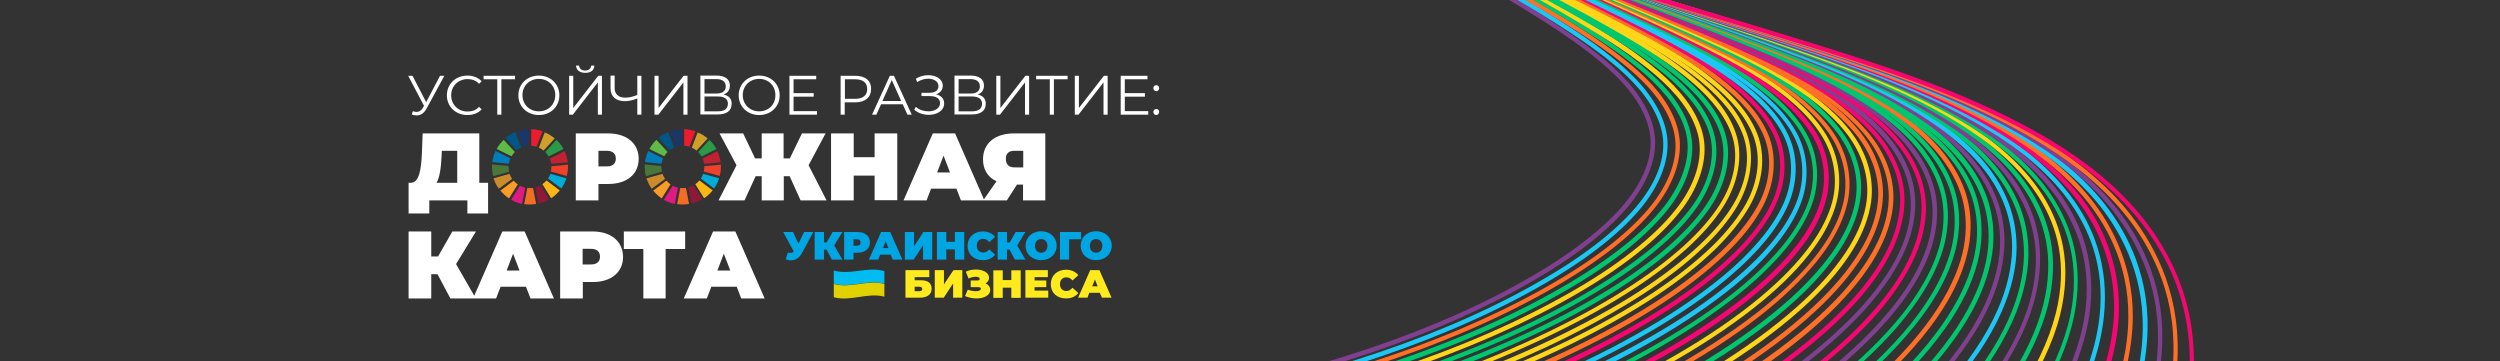 <?xml version="1.0" encoding="utf-8"?>
<!-- Generator: Adobe Illustrator 20.1.0, SVG Export Plug-In . SVG Version: 6.00 Build 0)  -->
<svg version="1.1" id="Layer_1" xmlns="http://www.w3.org/2000/svg" xmlns:xlink="http://www.w3.org/1999/xlink" x="0px" y="0px"
	 viewBox="0 0 1280 185" style="enable-background:new 0 0 1280 185;" xml:space="preserve">
<rect x="0" y="0" width="1280" height="185" fill="#333333" stroke="none"/>
<style type="text/css">
	.st0{clip-path:url(#SVGID_2_);}
	.st1{fill:#FFFFFF;}
	.st2{fill:#5FBA46;}
	.st3{fill:#D19E2A;}
	.st4{fill:#C22033;}
	.st5{fill:#2C9947;}
	.st6{fill:#48773C;}
	.st7{fill:#FCB614;}
	.st8{fill:#EE402A;}
	.st9{fill:#F89C25;}
	.st10{fill:#007DBA;}
	.st11{fill:#8E1837;}
	.st12{fill:#00ACD7;}
	.st13{fill:#F26E24;}
	.st14{fill:#EA1C2D;}
	.st15{fill:#DF1A82;}
	.st16{fill:#1B3668;}
	.st17{fill:#CC8B2A;}
	.st18{fill:#005589;}
	.st19{fill:#00A6E4;}
	.st20{fill:#FFEA1D;}
	.st21{fill:#00BCF1;}
	.st22{fill:#E2D100;}
	.st23{fill:#80408F;}
	.st24{fill:#1CC7F5;}
	.st25{fill:#FF7026;}
	.st26{fill:#00C76E;}
	.st27{fill:#FFD617;}
	.st28{fill:#F70570;}
</style>
<g>
	<defs>
		<rect id="SVGID_1_" width="1280" height="185"/>
	</defs>
	<clipPath id="SVGID_2_">
		<use xlink:href="#SVGID_1_"  style="overflow:visible;"/>
	</clipPath>
	<g class="st0">
		<path class="st1" d="M519.4,77.2h4.5v8.5h-4.5c-2.9,0-4.4-1.5-4.4-4.4C515,78.6,516.5,77.2,519.4,77.2 M519.2,68.3
			c-9.8,0-15.9,5.1-15.9,13.3c0,5.2,2.5,9.2,6.9,11.2l-6.8,9.8h12.1l5.2-8.1h3.1v8.1h11.4V68.3H519.2z M479.8,88.3l3.3-8.6l3.3,8.6
			H479.8z M492,102.6h12l-15-34.3h-11.4l-15,34.3h11.8l2.3-6h13L492,102.6z M447.8,68.3v12.2h-10.7V68.3h-11.6v34.3h11.6V89.9h10.7
			v12.6h11.6V68.3H447.8z M409.9,102.6h13.3l-9.2-18l8.7-16.3h-12.1l-6.2,12.8h-3.2V68.3H390v12.8h-3.4l-6.1-12.8h-12.1l8.7,16.3
			l-9.2,18h13.3l5.7-12.4h3.1v12.4h11.3V90.2h3L409.9,102.6z M310.6,85.2h-4.2v-8h4.2c3.2,0,4.7,1.5,4.7,4S313.8,85.2,310.6,85.2
			 M311.3,68.3h-16.5v34.3h11.6v-8.4h5c9.6,0,15.6-5,15.6-12.9S320.9,68.3,311.3,68.3 M226.1,79.7l0.1-2.5h7.9v16.4h-10.6
			C225.2,90.7,225.8,85.8,226.1,79.7 M245.4,93.6V68.3h-29L216,78.7c-0.4,8.7-1.5,14.9-5.8,14.9h-1v15.7h10.6v-6.7h19.5v6.7h10.6
			V93.6H245.4z"/>
		<path class="st1" d="M592,58.9c0.8,0,1.5-0.7,1.5-1.6c0-0.9-0.7-1.5-1.5-1.5c-0.8,0-1.5,0.7-1.5,1.5
			C590.5,58.2,591.2,58.9,592,58.9 M592,46.7c0.8,0,1.5-0.7,1.5-1.6c0-0.9-0.7-1.5-1.5-1.5c-0.8,0-1.5,0.7-1.5,1.5
			C590.5,46,591.2,46.7,592,46.7 M575.9,56.9v-7.4h10.3v-1.8h-10.3v-7.1h11.6v-1.8h-13.7v19.9h14.1v-1.8H575.9z M550.3,58.7h1.9
			L565,42.2v16.5h2.1V38.8h-1.9l-12.8,16.5V38.8h-2.1V58.7z M546.6,38.8h-16.1v1.8h7v18.1h2.1V40.6h7V38.8z M510.1,58.7h1.9
			l12.8-16.5v16.5h2.1V38.8h-1.9l-12.8,16.5V38.8h-2.1V58.7z M497.6,57h-6.8v-7.6h6.8c3.4,0,5.2,1.2,5.2,3.8
			C502.7,55.8,500.9,57,497.6,57 M490.8,40.5h6.1c3,0,4.8,1.3,4.8,3.7c0,2.4-1.7,3.7-4.8,3.7h-6.1V40.5z M500.6,48.4
			c2-0.7,3.2-2.3,3.2-4.6c0-3.3-2.6-5.1-6.8-5.1h-8.3v19.9h8.8c4.8,0,7.2-2,7.2-5.4C504.8,50.7,503.4,49,500.6,48.4 M479.3,48.3
			c2.1-0.7,3.4-2.3,3.4-4.4c0-3.4-3.4-5.4-7.4-5.4c-2.1,0-4.4,0.5-6.4,1.8l0.7,1.7c1.8-1.1,3.8-1.7,5.6-1.7c2.9,0,5.3,1.4,5.3,3.8
			c0,2.1-1.7,3.4-4.5,3.4h-4.2v1.7h4.3c3.3,0,5.2,1.3,5.2,3.6c0,2.7-2.8,4.2-6,4.2c-2.2,0-4.6-0.7-6.4-2.3l-0.8,1.5
			c2.1,1.8,4.8,2.6,7.4,2.6c4.2,0,7.9-2.1,7.9-5.8C483.5,50.7,481.9,48.9,479.3,48.3 M451.8,51.7l4.8-10.7l4.8,10.7H451.8z
			 M464.6,58.7h2.2l-9.1-19.9h-2.1l-9.1,19.9h2.2l2.4-5.3h11.1L464.6,58.7z M437.9,50.6h-5.3v-10h5.3c4,0,6.1,1.8,6.1,5
			C444,48.7,441.9,50.6,437.9,50.6 M437.9,38.8h-7.5v19.9h2.1v-6.3h5.4c5.1,0,8.1-2.6,8.1-6.8C446.1,41.3,443,38.8,437.9,38.8
			 M406.3,56.9v-7.4h10.3v-1.8h-10.3v-7.1h11.6v-1.8h-13.7v19.9h14.1v-1.8H406.3z M388.7,57c-4.8,0-8.4-3.5-8.4-8.3
			c0-4.8,3.6-8.3,8.4-8.3c4.8,0,8.3,3.5,8.3,8.3C397.1,53.5,393.5,57,388.7,57 M388.7,58.9c6,0,10.5-4.3,10.5-10.1
			c0-5.8-4.5-10.1-10.5-10.1c-6,0-10.5,4.3-10.5,10.1C378.2,54.6,382.7,58.9,388.7,58.9 M367.5,57h-6.8v-7.6h6.8
			c3.4,0,5.2,1.2,5.2,3.8C372.6,55.8,370.8,57,367.5,57 M360.7,40.5h6.1c3,0,4.8,1.3,4.8,3.7c0,2.4-1.7,3.7-4.8,3.7h-6.1V40.5z
			 M370.5,48.4c2-0.7,3.2-2.3,3.2-4.6c0-3.3-2.6-5.1-6.8-5.1h-8.3v19.9h8.8c4.8,0,7.2-2,7.2-5.4C374.7,50.7,373.3,49,370.5,48.4
			 M335.2,58.7h1.9l12.8-16.5v16.5h2.1V38.8H350l-12.8,16.5V38.8h-2.1V58.7z M326.3,38.8v9.8c-2.1,0.9-4.2,1.4-6.1,1.4
			c-3.5,0-5.5-1.8-5.5-4.9v-6.4h-2.1v6.6c0,4.1,2.7,6.5,7.4,6.5c1.9,0,4.1-0.5,6.3-1.4v8.3h2.1V38.8H326.3z M291.4,58.7h1.9
			l12.8-16.5v16.5h2.1V38.8h-1.9l-12.8,16.5V38.8h-2.1V58.7z M299.7,37.3c2.8,0,4.6-1.4,4.6-3.7h-1.6c-0.1,1.5-1.3,2.5-3.1,2.5
			c-1.8,0-3-0.9-3.1-2.5h-1.6C295.1,36,296.9,37.3,299.7,37.3 M275.9,57c-4.8,0-8.4-3.5-8.4-8.3c0-4.8,3.6-8.3,8.4-8.3
			c4.8,0,8.4,3.5,8.4,8.3C284.3,53.5,280.7,57,275.9,57 M275.9,58.9c6,0,10.5-4.3,10.5-10.1c0-5.8-4.5-10.1-10.5-10.1
			c-6,0-10.5,4.3-10.5,10.1C265.4,54.6,269.9,58.9,275.9,58.9 M263.7,38.8h-16.1v1.8h7v18.1h2.1V40.6h7V38.8z M239.3,58.9
			c2.9,0,5.6-1,7.3-2.9l-1.3-1.3c-1.6,1.7-3.6,2.4-5.9,2.4c-4.8,0-8.4-3.5-8.4-8.3c0-4.7,3.6-8.3,8.4-8.3c2.3,0,4.3,0.7,5.9,2.4
			l1.3-1.3c-1.8-1.9-4.4-2.9-7.3-2.9c-6,0-10.5,4.3-10.5,10.1C228.8,54.6,233.3,58.9,239.3,58.9 M225.3,38.8l-7.1,13.5l-7-13.5H209
			l8.1,15.4l-0.6,1c-0.9,1.5-2,2.1-3.2,2.1c-0.6,0-1.2-0.1-1.9-0.4l-0.6,1.7c0.8,0.3,1.7,0.5,2.5,0.5c2,0,3.8-1.1,5.1-3.5l9.1-16.8
			H225.3z"/>
		<path class="st2" d="M261.9,80c0.5-0.8,1.1-1.6,1.7-2.2l-5.7-6.2c-1.4,1.4-2.7,2.9-3.6,4.7L261.9,80z"/>
		<path class="st3" d="M275.9,75.6c0.9,0.4,1.7,0.9,2.4,1.5l5.7-6.2c-1.5-1.3-3.2-2.4-5.1-3.1L275.9,75.6z"/>
		<path class="st4" d="M289.1,77.4l-7.6,3.8c0.4,0.8,0.6,1.7,0.8,2.7l8.5-0.8C290.4,81.1,289.9,79.2,289.1,77.4"/>
		<path class="st5" d="M280.9,80.1l7.6-3.8c-0.9-1.7-2.1-3.3-3.6-4.7l-5.7,6.2C279.9,78.6,280.4,79.3,280.9,80.1"/>
		<path class="st6" d="M260.4,85.5c0-0.2,0-0.3,0-0.5l-8.5-0.8c0,0.4,0,0.8,0,1.3c0,1.6,0.2,3.2,0.6,4.7l8.2-2.3
			C260.4,87.1,260.4,86.3,260.4,85.5"/>
		<path class="st7" d="M279.8,92.4c-0.6,0.7-1.3,1.4-2.1,1.9l4.5,7.2c1.7-1.1,3.1-2.5,4.4-4L279.8,92.4z"/>
		<path class="st8" d="M282.3,85.5c0,0.8-0.1,1.6-0.3,2.3l8.2,2.3c0.4-1.5,0.6-3,0.6-4.6c0-0.4,0-0.8,0-1.2l-8.5,0.8
			C282.3,85.2,282.3,85.3,282.3,85.5"/>
		<path class="st9" d="M263,92.5l-6.8,5.1c1.3,1.5,2.8,2.9,4.4,4l4.5-7.2C264.3,93.9,263.6,93.2,263,92.5"/>
		<path class="st10" d="M260.5,83.8c0.2-0.9,0.4-1.9,0.8-2.7l-7.6-3.8c-0.8,1.8-1.4,3.7-1.7,5.7L260.5,83.8z"/>
		<path class="st11" d="M281.2,102.1l-4.5-7.2c-0.8,0.5-1.7,0.8-2.6,1l1.6,8.3C277.7,103.8,279.5,103.1,281.2,102.1"/>
		<path class="st12" d="M281.8,89c-0.3,0.9-0.7,1.7-1.2,2.4l6.8,5.1c1.1-1.6,2-3.3,2.6-5.2L281.8,89z"/>
		<path class="st13" d="M272.9,96.2c-0.5,0.1-1,0.1-1.6,0.1c-0.4,0-0.9,0-1.3-0.1l-1.6,8.3c0.9,0.1,1.9,0.2,2.9,0.2
			c1.1,0,2.1-0.1,3.2-0.3L272.9,96.2z"/>
		<path class="st14" d="M272,74.6c0.9,0.1,1.9,0.2,2.7,0.5l3.1-7.9c-1.8-0.6-3.8-1-5.8-1.1V74.6z"/>
		<path class="st15" d="M268.9,96.1c-1-0.2-1.9-0.6-2.7-1l-4.5,7.2c1.7,1,3.6,1.7,5.6,2.1L268.9,96.1z"/>
		<path class="st16" d="M268,75.1c0.9-0.3,1.8-0.4,2.8-0.5v-8.4c-2,0.1-4,0.4-5.9,1.1L268,75.1z"/>
		<path class="st17" d="M262.2,91.6c-0.5-0.8-1-1.7-1.3-2.6l-8.2,2.3c0.6,1.9,1.5,3.7,2.7,5.3L262.2,91.6z"/>
		<path class="st18" d="M264.5,76.9c0.7-0.6,1.5-1,2.4-1.4l-3.1-7.9c-1.8,0.8-3.5,1.8-5,3L264.5,76.9z"/>
		<path class="st2" d="M340.1,80c0.5-0.8,1.1-1.6,1.7-2.2l-5.7-6.2c-1.4,1.4-2.7,2.9-3.6,4.7L340.1,80z"/>
		<path class="st3" d="M354.2,75.6c0.9,0.4,1.7,0.9,2.4,1.5l5.7-6.2c-1.5-1.3-3.2-2.4-5.1-3.1L354.2,75.6z"/>
		<path class="st4" d="M367.3,77.4l-7.6,3.8c0.4,0.8,0.6,1.7,0.8,2.7l8.5-0.8C368.7,81.1,368.1,79.2,367.3,77.4"/>
		<path class="st5" d="M359.2,80.1l7.6-3.8c-0.9-1.7-2.1-3.3-3.6-4.7l-5.7,6.2C358.1,78.6,358.7,79.3,359.2,80.1"/>
		<path class="st6" d="M338.6,85.5c0-0.2,0-0.3,0-0.5l-8.5-0.8c0,0.4,0,0.8,0,1.3c0,1.6,0.2,3.2,0.6,4.7l8.2-2.3
			C338.7,87.1,338.6,86.3,338.6,85.5"/>
		<path class="st7" d="M358.1,92.4c-0.6,0.7-1.3,1.4-2.1,1.9l4.5,7.2c1.7-1.1,3.1-2.5,4.4-4L358.1,92.4z"/>
		<path class="st8" d="M360.6,85.5c0,0.8-0.1,1.6-0.3,2.3l8.2,2.3c0.4-1.5,0.6-3,0.6-4.6c0-0.4,0-0.8,0-1.2l-8.5,0.8
			C360.6,85.2,360.6,85.3,360.6,85.5"/>
		<path class="st9" d="M341.2,92.5l-6.8,5.1c1.3,1.5,2.8,2.9,4.4,4l4.5-7.2C342.6,93.9,341.9,93.2,341.2,92.5"/>
		<path class="st10" d="M338.7,83.8c0.2-0.9,0.4-1.9,0.8-2.7l-7.6-3.8c-0.8,1.8-1.4,3.7-1.7,5.7L338.7,83.8z"/>
		<path class="st11" d="M359.5,102.1l-4.5-7.2c-0.8,0.5-1.7,0.8-2.6,1l1.6,8.3C355.9,103.8,357.8,103.1,359.5,102.1"/>
		<path class="st12" d="M360,89c-0.3,0.9-0.7,1.7-1.2,2.4l6.8,5.1c1.1-1.6,2-3.3,2.6-5.2L360,89z"/>
		<path class="st13" d="M351.2,96.2c-0.5,0.1-1,0.1-1.6,0.1c-0.4,0-0.9,0-1.3-0.1l-1.6,8.3c0.9,0.1,1.9,0.2,2.9,0.2
			c1.1,0,2.1-0.1,3.2-0.3L351.2,96.2z"/>
		<path class="st14" d="M350.3,74.6c0.9,0.1,1.9,0.2,2.7,0.5l3.1-7.9c-1.8-0.6-3.8-1-5.8-1.1V74.6z"/>
		<path class="st15" d="M347.1,96.1c-1-0.2-1.9-0.6-2.7-1l-4.5,7.2c1.7,1,3.6,1.7,5.6,2.1L347.1,96.1z"/>
		<path class="st16" d="M346.3,75.1c0.9-0.3,1.8-0.4,2.8-0.5v-8.4c-2,0.1-4,0.4-5.9,1.1L346.3,75.1z"/>
		<path class="st17" d="M340.5,91.6c-0.5-0.8-1-1.7-1.3-2.6l-8.2,2.3c0.6,1.9,1.5,3.7,2.7,5.3L340.5,91.6z"/>
		<path class="st18" d="M342.8,76.9c0.7-0.6,1.5-1,2.4-1.4l-3.1-7.9c-1.8,0.8-3.5,1.8-5,3L342.8,76.9z"/>
		<path class="st1" d="M367.3,138.5l3.3-8.6l3.3,8.6H367.3z M379.5,152.8h12l-15-34.3h-11.4l-15,34.3h11.8l2.3-6h13L379.5,152.8z
			 M350.9,118.5h-31.5v9h10v25.3h11.4v-25.3h10V118.5z M302.5,135.4h-4.2v-8h4.2c3.2,0,4.7,1.5,4.7,4S305.7,135.4,302.5,135.4
			 M303.3,118.5h-16.5v34.3h11.6v-8.4h5c9.6,0,15.6-5,15.6-12.9C318.9,123.5,312.8,118.5,303.3,118.5 M259.4,138.5l3.3-8.6l3.3,8.6
			H259.4z M271.6,152.8h12l-15-34.3h-11.4l-15,34.3h11.8l2.3-6h13L271.6,152.8z M243.7,118.5h-12.1l-7.3,12.8h-3.5v-12.8h-11.6v34.3
			h11.6v-12.4h3.2l6.6,12.4h13l-10.1-17.6L243.7,118.5z"/>
		<path class="st19" d="M561.2,129.4c-1.8,0-3.2-1.3-3.2-3.5s1.4-3.5,3.2-3.5c1.8,0,3.2,1.3,3.2,3.5S562.9,129.4,561.2,129.4
			 M561.2,133.2c4.6,0,8-3.1,8-7.4s-3.4-7.4-8-7.4c-4.6,0-7.9,3.1-7.9,7.4S556.6,133.2,561.2,133.2 M553.4,118.8h-10.7v14.1h4.7
			v-10.4h6.1V118.8z M533.1,129.4c-1.8,0-3.2-1.3-3.2-3.5s1.4-3.5,3.2-3.5c1.8,0,3.2,1.3,3.2,3.5S534.8,129.4,533.1,129.4
			 M533.1,133.2c4.6,0,7.9-3.1,7.9-7.4s-3.4-7.4-7.9-7.4c-4.6,0-8,3.1-8,7.4S528.5,133.2,533.1,133.2 M525,118.8h-5l-3,5.3h-1.4
			v-5.3h-4.8v14.1h4.8v-5.1h1.3l2.7,5.1h5.4l-4.2-7.2L525,118.8z M503.2,133.2c2.8,0,4.9-1,6.3-2.8l-3-2.7c-0.8,1-1.8,1.6-3.1,1.6
			c-2,0-3.3-1.4-3.3-3.5c0-2.2,1.3-3.5,3.3-3.5c1.3,0,2.3,0.6,3.1,1.7l3-2.7c-1.4-1.8-3.6-2.8-6.3-2.8c-4.5,0-7.8,3-7.8,7.4
			S498.7,133.2,503.2,133.2 M488.9,118.8v5h-4.4v-5h-4.8v14.1h4.8v-5.2h4.4v5.2h4.8v-14.1H488.9z M463.3,132.9h4.5l4.8-7.3v7.3h4.7
			v-14.1h-4.5l-4.8,7.3v-7.3h-4.7V132.9z M452.1,127l1.4-3.5l1.4,3.5H452.1z M457.1,132.9h4.9l-6.2-14.1h-4.7l-6.2,14.1h4.8l0.9-2.5
			h5.4L457.1,132.9z M438.7,125.8H437v-3.3h1.7c1.3,0,1.9,0.6,1.9,1.6C440.7,125.1,440.1,125.8,438.7,125.8 M439,118.8h-6.8v14.1
			h4.8v-3.5h2c3.9,0,6.4-2.1,6.4-5.3S443,118.8,439,118.8 M431.3,118.8h-5l-3,5.3h-1.4v-5.3h-4.8v14.1h4.8v-5.1h1.3l2.7,5.1h5.4
			l-4.2-7.2L431.3,118.8z M411.7,118.8l-2.9,5.9l-2.8-5.9h-5l5.4,9.9c-0.4,0.5-0.9,0.8-1.6,0.8c-0.4,0-0.9-0.1-1.4-0.2l-1.1,3.4
			c0.9,0.4,1.9,0.6,2.7,0.6c2.3,0,4.3-1.3,5.7-3.9l5.7-10.6H411.7z"/>
		<path class="st20" d="M559.2,146.6l1.4-3.5l1.4,3.5H559.2z M564.2,152.4h4.9l-6.2-14.1h-4.7l-6.2,14.1h4.8l0.9-2.5h5.4
			L564.2,152.4z M545.8,152.8c2.8,0,4.9-1,6.3-2.8l-3-2.7c-0.8,1-1.8,1.7-3.1,1.7c-2,0-3.3-1.4-3.3-3.5c0-2.2,1.3-3.5,3.3-3.5
			c1.3,0,2.3,0.6,3.1,1.6l3-2.7c-1.4-1.8-3.6-2.8-6.3-2.8c-4.5,0-7.8,3-7.8,7.4S541.2,152.8,545.8,152.8 M529.7,148.9V147h6v-3.4h-6
			v-1.7h6.8v-3.6H525v14.1h11.7v-3.6H529.7z M517.8,138.4v5h-4.4v-5h-4.8v14.1h4.8v-5.2h4.4v5.2h4.8v-14.1H517.8z M504.6,145.1
			c1.1-0.6,1.8-1.6,1.8-2.9c0-2.7-3.2-4.2-6.8-4.2c-1.7,0-3.5,0.3-5.1,1.1l1.4,3.5c1.2-0.6,2.6-0.9,3.7-0.9c1.2,0,2,0.4,2,1.1
			c0,0.5-0.4,0.8-1.2,0.8H497v3.4h3.8c0.8,0,1.4,0.2,1.4,0.8c0,0.9-1.1,1.3-2.6,1.3c-1.2,0-2.7-0.3-4.1-0.8l-1.4,3.3
			c1.9,0.8,4,1.2,5.9,1.2c3.8,0,7-1.6,7-4.3C507,147,506.1,145.7,504.6,145.1 M478.7,152.4h4.5l4.8-7.3v7.3h4.7v-14.1h-4.5l-4.9,7.3
			v-7.3h-4.7V152.4z M468.3,149.1v-2.3h2.4c1,0,1.5,0.4,1.5,1.1c0,0.7-0.5,1.2-1.5,1.2H468.3z M463.7,152.4h7.4
			c3.7,0,5.9-1.7,5.9-4.6c0-2.8-1.9-4.3-5.3-4.3h-3.4v-1.6h7.5v-3.6h-12.2V152.4z"/>
		<path class="st21" d="M452.8,145.3c-8.6-2.4-17.3,2.4-25.9,0v-6.8c8.6,2.5,17.3-2.2,25.9,0.3V145.3z"/>
		<path class="st22" d="M452.8,151.9c-8.6-2.3-17.3,2.6-25.9,0.3v-6.8c8.6,2.4,17.3-2.4,25.9,0V151.9z"/>
		<path class="st23" d="M604.3,202.1l-0.1-2.3c10.7-0.5,23.3-2.3,37.5-5.2c14.6-3,30.1-7,46.1-11.9c32.7-10.2,62.5-22.5,88.6-36.8
			c24.1-13.2,42.2-26.6,53.9-39.9c10-11.4,15.3-23.6,14.8-34.3c-0.5-9.6-5.6-19.9-14.8-29.8c-8.6-9.2-20.6-18.6-39.1-30.5
			C783.2,6.4,774.2,0.8,762-6.4c-8.1-4.8-16.7-9.8-25.8-15.1l-12-7c-14.2-8.3-31.3-18.3-50.3-29.9C649.5-73.3,626-88.1,602-103.9
			l1.3-1.9c24,15.7,47.5,30.6,71.8,45.4c19,11.6,36.1,21.6,50.3,29.9l12,7c9.2,5.3,17.8,10.4,25.8,15.1c12.3,7.3,21.3,12.8,29.3,18
			c18.6,12,30.8,21.5,39.5,30.8c9.6,10.3,14.9,21.1,15.4,31.2c0.5,11.3-4.9,24-15.3,35.9c-11.9,13.5-30.2,27.1-54.5,40.4
			c-26.2,14.3-56.2,26.8-89,37c-16,5-31.6,9-46.3,12C627.8,199.8,615.1,201.5,604.3,202.1"/>
		<path class="st24" d="M605.9,205l-0.1-2.3c11.5-0.7,24.9-2.6,39.9-5.7c15.4-3.2,31.5-7.4,48.1-12.6c33.6-10.6,64.1-23.4,90.5-38.1
			c24.1-13.4,42.1-27,53.5-40.5c9.7-11.5,14.6-23.6,13.7-34.3c-0.8-9.6-6.2-19.8-15.6-29.6c-8.7-9.1-20.9-18.3-39.4-30
			C781.2,2.2,763.4-8,742.8-19.8L730-27.2c-13.9-8-30.6-17.7-49.4-29c-23.6-14.2-46.5-28.4-69.8-43.5l1.2-1.9
			c23.3,15.1,46.1,29.3,69.7,43.5c18.8,11.3,35.5,21,49.4,28.9l12.8,7.4c20.6,11.8,38.4,22,53.7,31.7c18.7,11.8,30.9,21.2,39.8,30.4
			c9.8,10.2,15.4,20.9,16.3,31c0.9,11.3-4.1,24-14.2,36c-11.6,13.7-29.8,27.5-54.1,41c-26.6,14.8-57.1,27.6-90.9,38.3
			c-16.6,5.2-32.9,9.5-48.3,12.7C631,202.4,617.5,204.3,605.9,205"/>
		<path class="st25" d="M607.7,207.9l-0.2-2.3c12.3-0.8,26.5-2.9,42.2-6.2c16.1-3.4,32.9-7.9,50.1-13.3c34.6-11,65.6-24.3,92.3-39.4
			c24.1-13.6,41.9-27.5,53-41.1c9.3-11.5,13.8-23.7,12.6-34.4c-1.1-9.5-6.8-19.7-16.5-29.4c-8.9-8.9-21.2-18.1-39.8-29.6
			C786.4,2.9,769-6.9,748.9-18.3l-13.4-7.6c-13.6-7.7-30-17.1-48.6-28c-23.1-13.6-45.3-27.3-67.9-41.8l1.2-1.9
			c22.6,14.4,44.8,28.1,67.8,41.7c18.5,10.9,34.9,20.3,48.5,28l13.4,7.6c20.1,11.4,37.5,21.2,52.7,30.6
			c18.7,11.6,31.1,20.9,40.2,29.9c10.2,10.2,16,20.6,17.1,30.7c1.3,11.3-3.4,24.1-13.1,36.1c-11.3,13.8-29.3,27.8-53.7,41.6
			c-26.8,15.2-58,28.5-92.7,39.6c-17.2,5.5-34.2,10-50.3,13.4C634.3,205,620,207.1,607.7,207.9"/>
		<path class="st26" d="M609.4,210.9l-0.2-2.3c13.1-0.9,28.1-3.2,44.6-6.8c16.8-3.6,34.4-8.4,52.1-14.1c35.5-11.5,67.1-25.2,94-40.7
			c12.3-7.1,23-14.3,32-21.5c8.4-6.8,15.3-13.5,20.4-20.1c8.8-11.4,13-23.9,11.5-34.4c-1.4-9.6-7.3-19.4-17.4-29.2
			c-9.1-8.8-21.5-17.8-40.1-29.2c-14.9-9.1-31.9-18.6-51.6-29.5c-4.5-2.5-9.2-5.1-14-7.8c-12.6-7-29.4-16.5-47.8-27.2
			C670.5-65,648.8-78.1,626.8-92l1.2-1.9c22,13.9,43.6,27,66.2,40.1c18.4,10.7,35.2,20.1,47.7,27.2c4.8,2.7,9.4,5.3,14,7.8
			c19.7,11,36.8,20.4,51.7,29.6c18.8,11.5,31.3,20.6,40.5,29.5c10.5,10.1,16.5,20.4,18,30.5c1.7,11.1-2.7,24.3-11.9,36.1
			c-5.3,6.7-12.3,13.6-20.8,20.5c-9.1,7.3-19.9,14.6-32.3,21.7c-27,15.6-58.8,29.4-94.5,40.9c-17.8,5.8-35.4,10.5-52.3,14.2
			C637.7,207.7,622.6,210,609.4,210.9"/>
		<path class="st27" d="M611.2,214.1l-0.2-2.3c13.9-1.1,29.8-3.6,47.1-7.4c17.6-3.8,35.8-8.9,54.1-14.9c36.4-11.9,68.5-26.1,95.6-42
			c12.3-7.2,23-14.6,31.8-21.9c8.3-6.8,15-13.7,19.9-20.3c8.5-11.4,12.2-23.9,10.3-34.4c-1.8-9.5-7.9-19.3-18.3-29
			c-9.3-8.7-21.8-17.6-40.5-28.8C796.3,4.2,779.7-5,760.3-15.5c-4.7-2.6-9.6-5.2-14.5-8c-12.4-6.8-28.9-16-47.1-26.4
			c-22-12.6-43.2-25.3-64.7-38.6l1.2-1.9c21.5,13.3,42.6,26,64.7,38.6c18.1,10.4,34.7,19.6,47.1,26.4c5,2.7,9.8,5.4,14.5,8
			C780.8-7,797.5,2.2,812.3,11c18.9,11.3,31.5,20.3,40.9,29.1c10.7,10.1,17.1,20.3,19,30.3c2.1,11.1-1.9,24.3-10.7,36.2
			c-5.1,6.8-11.9,13.8-20.3,20.7c-8.9,7.4-19.7,14.8-32.1,22.1c-27.2,16-59.6,30.2-96.1,42.2c-18.4,6-36.7,11.1-54.3,14.9
			C641.2,210.5,625.3,213,611.2,214.1"/>
		<path class="st26" d="M613.1,217.3l-0.2-2.3c14.8-1.3,31.4-4,49.6-8c18.3-4.1,37.2-9.4,56.1-15.7c37.2-12.4,69.9-27,97.1-43.4
			c12.2-7.4,22.8-14.9,31.6-22.3c8.1-6.9,14.6-13.8,19.4-20.5c8.1-11.4,11.4-24,9.1-34.5c-2.1-9.5-8.6-19.2-19.2-28.9
			c-9.5-8.6-22.1-17.3-41-28.4c-14.6-8.6-31-17.4-50-27.6c-4.9-2.6-9.8-5.3-15-8.1C738.4-29,722.1-37.8,704.1-48
			c-21.6-12.2-42.3-24.4-63.4-37.3l1.2-2c21,12.8,41.7,25,63.3,37.2c18,10.2,34.3,19,46.4,25.6c5.1,2.8,10.1,5.5,15,8.1
			c19,10.2,35.4,19.1,50.1,27.7c12.8,7.5,29.1,17.6,41.4,28.7c11,10,17.7,20.1,19.9,30.1c2.5,11.1-1,24.4-9.4,36.3
			c-4.9,6.9-11.5,13.9-19.8,20.9c-8.8,7.5-19.5,15.1-31.9,22.5c-27.4,16.5-60.2,31.1-97.6,43.6c-19,6.3-37.9,11.6-56.3,15.8
			C644.8,213.3,628,216,613.1,217.3"/>
		<path class="st26" d="M615,220.6l-0.2-2.3c15.6-1.4,33.2-4.4,52.1-8.7c19-4.3,38.6-9.9,58.1-16.5c19-6.5,37.3-13.7,54.4-21.5
			c16.3-7.4,31.1-15.3,44.1-23.3c12.2-7.5,22.7-15.1,31.3-22.7c7.9-7,14.3-14,18.8-20.7c7.7-11.4,10.5-24,7.8-34.5
			c-2.4-9.4-9.2-19.1-20.1-28.7c-9.8-8.6-22.2-17-41.4-28C805.5,5.4,789.4-3.1,770.8-13c-5.1-2.7-10.3-5.5-15.7-8.3
			c-12-6.4-28.1-15-45.9-24.9c-21.2-11.8-41.5-23.6-62.1-36l1.2-2c20.6,12.4,40.8,24.1,62,35.9c17.7,9.9,33.8,18.5,45.9,24.9
			c5.4,2.9,10.6,5.6,15.7,8.3c18.6,9.9,34.7,18.4,49.2,26.7C840.5,22.8,853,31.3,862.9,40c11.3,9.9,18.3,19.9,20.8,29.8
			c2.9,11.1-0.1,24.4-8.1,36.4c-4.7,6.9-11.1,14-19.2,21.2c-8.7,7.6-19.3,15.3-31.6,22.9c-13.1,8.1-28,15.9-44.4,23.4
			c-17.2,7.9-35.5,15.1-54.6,21.6c-19.6,6.6-39.2,12.2-58.3,16.6C648.4,216.2,630.8,219.1,615,220.6"/>
		<path class="st27" d="M617,224l-0.2-2.3c16.5-1.6,34.9-4.8,54.7-9.4c19.8-4.6,40-10.5,60.1-17.4c19.5-6.7,38.1-14.2,55.5-22.3
			c16.4-7.7,31.3-15.7,44.3-23.9c12.1-7.6,22.5-15.4,30.9-23c7.8-7.1,13.9-14.1,18.2-20.9c7.3-11.5,9.7-24,6.6-34.5
			c-2.8-9.4-9.9-19-21.1-28.5c-10-8.5-22.5-16.8-41.9-27.7C809.8,5.9,794-2.3,775.7-11.8c-5.2-2.7-10.6-5.5-16.2-8.5
			c-11.9-6.2-27.7-14.6-45.4-24.3c-20.8-11.4-40.8-22.8-61-34.8l1.2-2c20.2,12,40.1,23.3,60.9,34.7c17.6,9.7,33.5,18,45.3,24.2
			c5.6,2.9,11,5.7,16.2,8.5c18.3,9.5,34.1,17.8,48.4,25.9c19.5,11,32.1,19.4,42.2,27.9c11.7,10,18.8,19.6,21.8,29.6
			c3.3,11.1,0.8,24.4-6.8,36.4c-4.4,7-10.7,14.2-18.6,21.4c-8.5,7.7-19,15.6-31.3,23.3c-13.1,8.3-28.1,16.3-44.6,24
			c-17.4,8.1-36.1,15.7-55.7,22.4c-20.1,7-40.4,12.8-60.3,17.5C652.1,219.2,633.6,222.4,617,224"/>
		<path class="st27" d="M619.1,227.5l-0.2-2.3c17.4-1.8,36.7-5.2,57.4-10.1c20.6-4.9,41.4-11.1,62.1-18.3
			c19.9-7,38.9-14.8,56.5-23.2c16.5-7.9,31.5-16.1,44.5-24.5c12-7.8,22.3-15.7,30.5-23.4c7.6-7.1,13.5-14.2,17.6-21.1
			c6.8-11.5,8.8-24.1,5.2-34.6c-3.2-9.5-10.4-18.8-22-28.4c-10.2-8.4-22.8-16.5-42.3-27.3C814,6.5,798.4-1.5,780.4-10.8
			c-5.4-2.8-10.9-5.6-16.6-8.5c-11.7-6-27.4-14.2-44.9-23.6C698.3-54,678.7-65,658.9-76.6l1.2-2C679.8-67,699.4-56,719.9-44.9
			c17.4,9.4,33.1,17.6,44.9,23.6c5.7,2.9,11.2,5.8,16.6,8.5c18.1,9.3,33.6,17.2,47.9,25.1c19.6,10.9,32.4,19.1,42.7,27.6
			c12,9.9,19.4,19.5,22.7,29.4c3.7,11.1,1.7,24.4-5.4,36.5c-4.2,7-10.2,14.3-18,21.6c-8.3,7.9-18.7,15.8-30.9,23.7
			c-13.1,8.4-28.1,16.7-44.7,24.7c-17.6,8.4-36.7,16.2-56.7,23.3c-20.7,7.3-41.7,13.5-62.3,18.4C656,222.3,636.6,225.7,619.1,227.5"
			/>
		<path class="st27" d="M621.2,231.1l-0.3-2.3c18.4-2,38.6-5.7,60-10.9c21.3-5.2,42.8-11.7,64-19.3c20.3-7.3,39.6-15.4,57.4-24
			c16.7-8.1,31.6-16.6,44.6-25.1c11.9-7.9,22-15.9,30.1-23.8c7.3-7.2,13-14.4,16.9-21.3c6.4-11.5,7.8-24.1,3.9-34.6
			c-3.5-9.4-11.1-18.7-23-28.2c-10.3-8.3-23.2-16.3-42.8-27C818,7,802.6-0.8,784.9-9.7c-5.5-2.8-11.3-5.7-17.1-8.7
			c-11.6-5.9-27.1-13.8-44.5-23c-20.2-10.7-39.5-21.4-59-32.6l1.1-2c19.5,11.2,38.7,21.8,58.9,32.6c17.4,9.2,32.9,17.1,44.5,23
			c5.9,3,11.6,5.9,17.1,8.7c17.8,9,33.1,16.7,47.2,24.3c19.8,10.7,32.7,18.9,43.1,27.2c12.3,9.8,20,19.4,23.7,29.2
			c4.2,11.1,2.7,24.4-4.1,36.5c-4,7.1-9.8,14.4-17.3,21.8c-8.2,8-18.4,16.1-30.4,24.1c-13,8.6-28.1,17.1-44.8,25.3
			c-17.9,8.7-37.2,16.8-57.6,24.1c-21.3,7.6-42.9,14.1-64.3,19.4C659.9,225.4,639.6,229.1,621.2,231.1"/>
		<path class="st25" d="M623.3,234.9l-0.3-2.3c39.4-4.6,83.9-15.6,128.8-32c20.7-7.6,40.4-16,58.3-24.9c16.7-8.3,31.7-17,44.6-25.8
			c11.8-8.1,21.7-16.2,29.6-24.2c7.1-7.3,12.6-14.5,16.2-21.4c6-11.5,6.9-24.2,2.6-34.6c-3.9-9.4-11.7-18.6-24-28
			c-10.5-8.2-23.5-16.2-43.3-26.7c-13.9-7.4-29.7-15.2-46.4-23.5c-5.8-2.9-11.7-5.8-17.8-8.8c-17-8.5-30.6-15.4-44.1-22.5
			c-19.9-10.4-38.9-20.7-58.1-31.6l1.1-2c19.2,10.9,38.2,21.2,58.1,31.6c13.5,7.1,27.1,14,44.1,22.4c6.1,3,12,6,17.8,8.8
			c16.7,8.3,32.6,16.1,46.5,23.5c19.9,10.6,33,18.6,43.6,26.9c12.5,9.7,20.6,19.2,24.7,29c4.6,11.1,3.6,24.4-2.6,36.6
			c-3.7,7.2-9.3,14.6-16.6,22c-7.9,8.1-18,16.3-29.9,24.5c-12.9,8.8-28,17.6-44.9,25.9c-18,9-37.7,17.4-58.6,25
			C707.6,219.2,662.9,230.3,623.3,234.9"/>
		<path class="st28" d="M625.6,238.7l-0.3-2.3c41.3-5,87.5-16.8,133.5-34c21.1-7.9,41-16.6,59.2-25.8c16.8-8.6,31.8-17.4,44.6-26.4
			c11.7-8.2,21.4-16.5,29-24.5c6.9-7.3,12.1-14.6,15.4-21.6c5.5-11.6,5.9-24.2,1.2-34.7c-4.3-9.3-12.4-18.5-24.9-27.9
			c-10.7-8.1-23.8-16-43.8-26.4C825.7,8,810.1,0.4,793.6-7.7c-5.9-2.9-12-5.9-18.3-8.9c-16.8-8.3-30.3-15-43.8-21.9
			c-19.7-10.1-38.5-20.2-57.3-30.7l1.1-2c18.8,10.5,37.6,20.5,57.3,30.6c13.4,6.9,26.9,13.7,43.7,21.9c6.3,3.1,12.4,6.1,18.3,8.9
			c16.5,8.1,32.1,15.7,45.9,22.9c20.1,10.5,33.3,18.4,44.1,26.6c12.8,9.7,21.2,19.1,25.6,28.8c5,11.1,4.6,24.4-1.2,36.6
			c-3.4,7.2-8.8,14.7-15.8,22.2c-7.7,8.2-17.6,16.6-29.4,24.9c-12.9,9-27.9,18-44.8,26.6c-18.2,9.3-38.2,18-59.4,25.9
			C713.4,221.9,667.1,233.7,625.6,238.7"/>
		<path class="st24" d="M627.9,242.7l-0.3-2.3c43.2-5.5,91-18,138.2-36c21.5-8.2,41.7-17.2,60-26.7c16.8-8.8,31.8-17.9,44.4-27.1
			c11.5-8.3,21.1-16.7,28.4-24.9c6.7-7.4,11.6-14.7,14.7-21.8c5-11.6,5-24.2-0.2-34.7c-4.6-9.3-13.1-18.4-25.9-27.7
			c-10.9-8-24.2-15.8-44.3-26.1c-13.7-7-29.1-14.4-45.4-22.2c-6.1-2.9-12.3-5.9-18.8-9c-10.3-5-26.1-12.6-43.4-21.4
			c-19.5-9.8-38-19.6-56.6-29.8l1.1-2c18.6,10.2,37.1,19.9,56.5,29.8c17.3,8.8,33.1,16.4,43.4,21.4c6.4,3.1,12.7,6.1,18.8,9
			C814.9-1,830.3,6.4,844,13.4c20.2,10.3,33.6,18.2,44.6,26.3c13.1,9.6,21.8,18.9,26.6,28.6c5.5,11.1,5.6,24.4,0.3,36.6
			c-3.2,7.3-8.2,14.8-15.1,22.4c-7.5,8.3-17.2,16.8-28.8,25.2c-12.7,9.2-27.8,18.4-44.7,27.2c-18.3,9.6-38.6,18.6-60.2,26.8
			C719.3,224.7,671.3,237.2,627.9,242.7"/>
		<path class="st24" d="M630.3,246.8l-0.3-2.3c45.2-6.1,94.7-19.2,143-38.1c21.9-8.5,42.3-17.9,60.7-27.7
			c16.9-9,31.8-18.3,44.3-27.7c11.3-8.5,20.7-17,27.8-25.3c6.4-7.5,11.1-14.8,13.9-21.9c4.6-11.6,4-24.3-1.6-34.7
			c-5-9.3-13.8-18.3-26.9-27.6c-11.1-7.9-24.5-15.6-44.8-25.8c-13.6-6.8-28.7-14-44.8-21.5c-6.2-2.9-12.7-6-19.4-9.1
			c-10.2-4.9-25.9-12.3-43.1-20.9c-19.2-9.6-37.5-19-55.9-29l1.1-2c18.4,9.9,36.7,19.4,55.8,29c17.3,8.6,32.9,16.1,43.1,20.9
			c6.7,3.2,13.1,6.2,19.3,9.1c16.1,7.6,31.2,14.7,44.8,21.6c20.4,10.2,33.8,18,45.1,26c13.4,9.5,22.4,18.8,27.6,28.4
			c5.9,11.1,6.6,24.4,1.7,36.7c-2.9,7.3-7.7,14.9-14.3,22.6c-7.2,8.4-16.7,17.1-28.2,25.6c-12.6,9.4-27.6,18.8-44.6,27.9
			c-18.5,9.9-39,19.2-60.9,27.8C725.3,227.5,675.7,240.7,630.3,246.8"/>
		<path class="st26" d="M632.8,251.1l-0.3-2.3c47.2-6.6,98.4-20.6,147.9-40.3c22.2-8.9,42.8-18.5,61.3-28.7
			c16.9-9.3,31.7-18.8,44-28.4c11.1-8.6,20.2-17.3,27.1-25.7c6.1-7.5,10.5-15,13-22.1c4.1-11.6,3-24.3-3.1-34.8
			c-5.3-9.2-14.4-18.2-27.9-27.5c-11.3-7.8-24.9-15.4-45.3-25.5c-13.5-6.6-28.5-13.6-44.4-21c-6.4-3-13-6-19.8-9.2
			c-10.2-4.8-25.7-12.1-42.9-20.5c-19-9.3-37.1-18.5-55.3-28.2l1.1-2c18.2,9.7,36.3,18.9,55.2,28.2c17.1,8.4,32.6,15.7,42.8,20.5
			c6.8,3.2,13.4,6.2,19.8,9.2c15.9,7.4,30.9,14.3,44.4,21c20.5,10.1,34.2,17.8,45.6,25.7c13.9,9.6,22.9,18.5,28.5,28.2
			c6.4,11.1,7.6,24.4,3.3,36.7c-2.6,7.4-7.1,15.1-13.4,22.8c-7,8.5-16.2,17.3-27.5,26c-12.5,9.6-27.4,19.3-44.3,28.6
			c-18.6,10.2-39.3,19.9-61.6,28.8C731.5,230.4,680.2,244.4,632.8,251.1"/>
		<path class="st28" d="M635.3,255.5l-0.3-2.3c49.3-7.2,102.1-22,152.7-42.7c22.5-9.2,43.4-19.2,61.9-29.7
			c16.9-9.5,31.6-19.3,43.8-29c10.9-8.8,19.8-17.5,26.4-26c5.9-7.6,10-15.1,12.2-22.3c3.6-11.6,2-24.3-4.5-34.8
			c-5.8-9.3-14.9-18-28.8-27.3c-11.5-7.7-25.2-15.3-45.8-25.2C839.5,9.7,824.7,3,809-4.2c-6.6-3-13.4-6.1-20.4-9.3
			c-16.1-7.4-29.6-13.8-42.6-20c-18.8-9.1-36.7-18.1-54.7-27.5l1.1-2c18,9.4,35.8,18.4,54.7,27.4c13,6.3,26.5,12.6,42.6,20
			c7,3.2,13.8,6.3,20.4,9.3c15.7,7.1,30.5,13.9,43.9,20.4c20.7,10,34.5,17.6,46.1,25.4c14.2,9.5,23.5,18.4,29.5,28
			c6.8,11,8.6,24.4,4.8,36.7c-2.3,7.4-6.5,15.2-12.6,23c-6.7,8.7-15.7,17.5-26.7,26.4c-12.3,9.8-27.1,19.7-44.1,29.2
			c-18.6,10.5-39.6,20.5-62.2,29.8C737.8,233.4,684.8,248.2,635.3,255.5"/>
		<path class="st27" d="M638,260l-0.3-2.3c51.4-7.8,105.9-23.4,157.6-45.1c22.8-9.6,43.9-19.9,62.5-30.7
			c16.8-9.7,31.4-19.7,43.4-29.7c10.7-8.9,19.3-17.8,25.6-26.4c5.6-7.7,9.4-15.2,11.3-22.4c3.1-11.7,0.9-24.4-6-34.9
			c-14.3-21.6-42.9-36.4-76.1-52.1c-13.3-6.3-27.9-12.9-43.3-19.8c-6.7-3-13.7-6.2-20.9-9.4c-16-7.2-29.4-13.5-42.4-19.6
			c-18.6-8.9-36.4-17.6-54.2-26.8l1-2c17.8,9.2,35.5,17.9,54.1,26.8c13,6.2,26.4,12.4,42.4,19.6c7.2,3.3,14.2,6.4,20.9,9.4
			C829,1.5,843.6,8,856.9,14.4c33.5,15.9,62.4,30.9,77,52.9c7.3,11,9.6,24.4,6.3,36.7c-2,7.5-5.9,15.3-11.7,23.2
			c-6.4,8.8-15.1,17.8-26,26.8c-12.1,10-26.8,20.1-43.7,29.9c-18.7,10.8-39.8,21.2-62.7,30.8C744.2,236.5,689.5,252.2,638,260"/>
		<path class="st25" d="M640.7,264.8l-0.4-2.3c53.5-8.5,109.7-25,162.5-47.7c23.1-9.9,44.3-20.6,62.9-31.8
			c16.7-10,31.2-20.2,43-30.4c10.4-9,18.8-18,24.8-26.8c5.3-7.7,8.8-15.3,10.4-22.6c2.6-11.7-0.1-24.4-7.5-34.9
			c-15.1-21.5-44.1-36.1-77.6-51.7c-13.2-6.2-27.7-12.5-43-19.3c-6.9-3-14-6.2-21.4-9.5c-15.9-7.1-29.3-13.2-42.2-19.2
			c-18.5-8.6-36-17.2-53.7-26.1l1-2c17.6,8.9,35.2,17.5,53.6,26.1c12.9,6,26.3,12.1,42.2,19.2c7.3,3.3,14.5,6.4,21.3,9.5
			c15.3,6.8,29.8,13.2,43,19.3c33.8,15.8,63,30.6,78.5,52.5c7.8,11,10.6,24.4,7.8,36.7c-1.7,7.5-5.3,15.4-10.8,23.4
			c-6.1,8.9-14.6,18-25.1,27.2c-11.9,10.3-26.4,20.6-43.3,30.6c-18.7,11.2-40,21.9-63.2,31.9C750.8,239.7,694.4,256.2,640.7,264.8"
			/>
		<path class="st26" d="M643.6,269.6l-0.4-2.3c55.7-9.2,113.6-26.7,167.5-50.4c23.4-10.3,44.7-21.4,63.3-32.8
			c16.6-10.3,30.9-20.7,42.5-31.1c10.2-9.2,18.2-18.3,23.9-27.1c5-7.8,8.2-15.4,9.5-22.7c2.2-11.9-1-24.3-9-34.9
			c-16-21.3-45.3-35.9-79.1-51.4c-13.1-6-27.4-12.2-42.5-18.8c-7.1-3.1-14.4-6.2-21.9-9.5c-15.8-6.9-29.2-12.9-42-18.8
			c-18.3-8.4-35.8-16.8-53.2-25.5l1-2c17.5,8.7,34.8,17,53.2,25.5c12.8,5.9,26.2,11.9,42,18.8c7.5,3.3,14.8,6.5,21.9,9.5
			c15.1,6.6,29.4,12.8,42.5,18.8c34.1,15.6,63.7,30.3,80,52.1c8.3,11.2,11.7,24.2,9.4,36.7c-1.4,7.6-4.7,15.5-9.8,23.5
			c-5.8,9-13.9,18.3-24.3,27.6c-11.6,10.5-26,21-42.8,31.3c-18.7,11.5-40.1,22.6-63.6,33C757.6,242.9,699.5,260.4,643.6,269.6"/>
		<path class="st27" d="M646.5,274.7l-0.4-2.3c57.9-10,117.6-28.4,172.5-53.3c23.6-10.7,45-22.1,63.6-33.9
			c16.5-10.5,30.6-21.2,41.9-31.8c9.9-9.3,17.6-18.6,23-27.5c4.7-7.8,7.6-15.5,8.6-22.9c1.6-11.9-2.1-24.3-10.5-35
			c-16.8-21.2-46.4-35.6-80.6-51c-13-5.8-27.1-11.9-42-18.2c-7.3-3.1-14.8-6.3-22.5-9.7c-15.7-6.8-29-12.7-41.9-18.5
			c-18.2-8.2-35.5-16.4-52.8-24.9l1-2.1c17.3,8.5,34.6,16.6,52.7,24.9c12.9,5.8,26.1,11.7,41.8,18.5c7.7,3.3,15.2,6.6,22.5,9.7
			c14.9,6.4,29,12.4,42,18.3C900,30.5,929.9,45.1,947,66.7c8.8,11.1,12.7,24.2,11,36.7c-1.1,7.6-4,15.6-8.9,23.7
			c-5.4,9.1-13.3,18.5-23.4,28c-11.4,10.7-25.6,21.5-42.2,32c-18.7,11.9-40.2,23.3-63.9,34.1C764.5,246.2,704.6,264.7,646.5,274.7"
			/>
		<path class="st25" d="M649.6,280l-0.4-2.3c30.2-5.4,61.5-13.3,93.1-23.5c29.6-9.5,58-20.6,84.4-32.9
			c23.8-11.1,45.3-22.9,63.9-35.1c16.4-10.8,30.3-21.7,41.3-32.5c9.6-9.4,17-18.8,22-27.8c4.4-7.9,6.9-15.6,7.6-23
			c1.1-11.9-3.1-24.4-12-35c-17.6-21-47.5-35.4-82-50.6c-12.9-5.7-26.9-11.6-41.7-17.8c-7.4-3.1-15-6.3-22.9-9.7
			c-15.6-6.7-28.9-12.4-41.7-18.1c-18.1-8.1-35.2-16-52.4-24.4l1-2.1c17.2,8.3,34.3,16.3,52.4,24.3c12.8,5.7,26,11.5,41.7,18.1
			c7.9,3.4,15.5,6.6,22.9,9.7c14.8,6.2,28.8,12.1,41.7,17.8c34.8,15.4,65,29.8,82.9,51.3c9.3,11.1,13.7,24.2,12.5,36.7
			c-0.7,7.7-3.4,15.7-7.9,23.9c-5.1,9.2-12.6,18.8-22.4,28.4c-11.1,10.9-25.1,21.9-41.6,32.8c-18.6,12.2-40.2,24.1-64.2,35.2
			c-26.5,12.3-54.9,23.4-84.6,33C711.3,266.6,679.9,274.5,649.6,280"/>
		<path class="st25" d="M652.8,285.4l-0.4-2.3c31.5-5.9,63.9-14.3,96.4-25.1c30.3-10,59.3-21.6,86-34.5c24-11.5,45.6-23.7,64-36.3
			c16.2-11,29.9-22.2,40.6-33.2c9.3-9.6,16.4-19.1,21-28.2c4-7.8,6.3-15.9,6.6-23.2c0.6-12-4.2-24.4-13.5-35.1
			c-18.4-20.9-48.7-35.1-83.5-50.3c-12.8-5.6-26.6-11.3-41.3-17.4c-7.5-3.1-15.3-6.4-23.4-9.7c-15.6-6.5-28.8-12.2-41.6-17.8
			c-17.9-7.9-35-15.7-52-23.8l1-2.1c17.1,8.1,34.1,15.9,52,23.8c12.7,5.6,25.9,11.3,41.5,17.8c8.1,3.4,15.9,6.6,23.4,9.7
			c14.6,6.1,28.5,11.8,41.3,17.4C906,30.6,936.6,45,955.2,66.3C965,77.4,970,90.4,969.4,103c-0.4,7.7-2.7,15.8-6.9,24.1
			c-4.7,9.3-11.9,19-21.4,28.8c-10.8,11.1-24.5,22.4-40.9,33.5c-18.6,12.6-40.2,24.9-64.3,36.4c-26.8,12.9-55.9,24.5-86.3,34.6
			C716.9,271.1,684.3,279.5,652.8,285.4"/>
		<path class="st28" d="M656.1,291.1l-0.4-2.2c32.8-6.4,66.4-15.4,99.9-26.8c31.1-10.6,60.6-22.7,87.7-36.1
			c24.2-12,45.8-24.6,64.1-37.5c16-11.3,29.4-22.7,39.8-33.9c9-9.7,15.7-19.3,20-28.6c3.7-7.9,5.6-16,5.7-23.3
			c0.1-12-5.3-24.5-15.1-35.1c-19.1-20.8-49.8-34.9-85-49.9c-12.7-5.4-26.4-11-40.8-16.9c-7.7-3.2-15.7-6.4-24-9.8
			c-15.6-6.4-28.7-12-41.5-17.5c-17.8-7.7-34.7-15.3-51.7-23.3l1-2.1c17,8,33.9,15.6,51.6,23.3c12.7,5.5,25.8,11,41.4,17.5
			c8.3,3.4,16.3,6.7,24,9.8c14.5,5.9,28.1,11.5,40.8,16.9c35.4,15.1,66.3,29.4,85.8,50.5c10.2,11.1,15.8,24.1,15.7,36.7
			c-0.1,7.7-2.1,16.1-5.9,24.3c-4.4,9.4-11.2,19.3-20.4,29.2c-10.5,11.3-24,22.8-40.1,34.2c-18.4,13-40.1,25.6-64.4,37.6
			c-27.2,13.4-56.8,25.6-87.9,36.2C722.6,275.7,688.9,284.7,656.1,291.1"/>
		<path class="st23" d="M659.6,297.2l-0.5-2.2c34.1-6.9,68.9-16.5,103.4-28.6c31.8-11.2,61.8-23.9,89.3-37.9
			c24.3-12.4,45.9-25.4,64.1-38.7c15.8-11.6,28.9-23.2,38.9-34.6c8.6-9.9,15-19.6,18.9-28.9c3.3-8,4.9-16.1,4.6-23.5
			c-0.6-15.4-9.4-27.6-16.7-35.2c-20-20.7-51-34.7-86.5-49.6C862.5,12.6,849,7.2,834.7,1.4c-7.9-3.2-16.1-6.5-24.5-9.9
			c-15.5-6.3-28.6-11.7-41.3-17.2c-17.7-7.6-34.5-15-51.4-22.8l1-2.1c16.8,7.8,33.6,15.2,51.3,22.8c12.7,5.4,25.8,10.9,41.3,17.2
			c8.4,3.4,16.6,6.7,24.5,9.9c14.3,5.7,27.8,11.2,40.5,16.5c35.7,15,67,29.1,87.2,50.1c7.5,7.8,16.7,20.5,17.3,36.7
			c0.3,7.7-1.4,16.2-4.8,24.4c-4,9.6-10.5,19.5-19.3,29.6c-10.1,11.5-23.3,23.3-39.3,35c-18.3,13.4-40,26.5-64.4,38.9
			c-27.5,14-57.6,26.8-89.6,38C728.7,280.6,693.8,290.2,659.6,297.2"/>
		<path class="st28" d="M663.1,303.3l-0.5-2.2c35.5-7.5,71.5-17.7,107-30.6c32.5-11.8,63.1-25.1,90.8-39.7c24.4-12.9,46-26.3,64-40
			c15.6-11.8,28.4-23.7,38-35.4c8.3-10,14.3-19.9,17.7-29.3c3-8,4.2-16.2,3.6-23.6c-1.3-15.5-10.6-27.7-18.2-35.2
			c-20.7-20.5-52.1-34.4-87.9-49.2C865,12.9,851.6,7.6,837.4,2c-8-3.2-16.3-6.5-24.9-9.9c-15.4-6.2-28.5-11.5-41.2-16.9
			c-17.6-7.4-34.3-14.7-51.1-22.3l0.9-2.1c16.7,7.6,33.4,14.9,51,22.3c12.7,5.4,25.8,10.7,41.2,16.9c8.6,3.4,16.9,6.7,24.9,9.9
			c14.2,5.6,27.6,10.9,40.2,16.1c36.1,14.9,67.6,28.9,88.6,49.7c7.9,7.8,17.5,20.5,18.9,36.7c0.7,7.8-0.6,16.3-3.7,24.6
			c-3.6,9.7-9.7,19.7-18.1,30c-9.7,11.8-22.7,23.8-38.4,35.7c-18.1,13.8-39.7,27.3-64.3,40.2c-27.8,14.6-58.4,28-91.1,39.8
			C734.8,285.5,698.7,295.8,663.1,303.3"/>
		<path class="st23" d="M666.9,309.7l-0.5-2.2c36.9-8.1,74.1-19,110.6-32.6c33.2-12.4,64.3-26.4,92.2-41.6
			c24.5-13.3,46-27.2,63.8-41.3c15.3-12.1,27.8-24.3,37-36.1c7.9-10.1,13.5-20.1,16.6-29.6c2.6-8.1,3.5-16.3,2.5-23.8
			c-2-15.5-11.9-27.7-19.8-35.3c-21.5-20.4-53.2-34.2-89.3-48.9C867.5,13.2,854.3,8,840.2,2.6c-8.2-3.2-16.7-6.5-25.5-10
			c-15.4-6.1-28.4-11.3-41.1-16.6c-17.5-7.3-34.2-14.4-50.8-21.9l0.9-2.1c16.6,7.5,33.2,14.6,50.7,21.9
			c12.7,5.3,25.7,10.5,41.1,16.6c8.8,3.5,17.3,6.8,25.5,10c14,5.5,27.3,10.6,39.8,15.7c36.4,14.8,68.3,28.7,90.1,49.4
			c11.8,11.2,18.8,23.8,20.5,36.6c1,7.8,0.1,16.4-2.6,24.8c-3.2,9.8-8.9,20-17,30.3c-9.4,12-21.9,24.3-37.4,36.5
			c-17.9,14.2-39.5,28.1-64.1,41.5c-28,15.2-59.2,29.3-92.5,41.7C741.1,290.6,703.8,301.6,666.9,309.7"/>
		<path class="st26" d="M670.7,316.4l-0.5-2.2c38.3-8.7,76.7-20.4,114.2-34.9c33.9-13.1,65.4-27.7,93.6-43.5
			c24.6-13.8,45.9-28.1,63.5-42.6c15-12.4,27.1-24.8,36-36.9c7.5-10.3,12.7-20.4,15.4-30c2.3-8.1,2.8-16.4,1.5-23.9
			C992.3,90,984.9,77.8,973,67c-22.3-20.3-54.3-34-90.8-48.6c-12.4-5-25.5-10-39.4-15.3c-8.4-3.2-17-6.5-25.9-10
			c-15.3-5.9-28.3-11.1-41.1-16.3c-17.4-7.1-34-14.2-50.5-21.5l0.9-2.1c16.5,7.3,33.1,14.3,50.5,21.4c12.7,5.2,25.8,10.4,41,16.3
			c8.9,3.5,17.6,6.8,25.9,10c13.9,5.3,27,10.4,39.4,15.3c36.7,14.7,68.9,28.5,91.5,49c12.2,11.2,19.9,23.8,22.1,36.6
			c1.4,7.8,0.8,16.5-1.5,24.9c-2.8,9.9-8.1,20.2-15.8,30.7c-8.9,12.2-21.2,24.8-36.4,37.3c-17.7,14.6-39.1,29-63.8,42.9
			c-28.3,15.9-59.9,30.6-93.9,43.7C747.7,295.9,709.1,307.7,670.7,316.4"/>
		<path class="st26" d="M674.8,323.3l-0.5-2.2c39.8-9.4,79.5-21.9,118-37.2c34.6-13.8,66.5-29.1,94.9-45.6
			c24.6-14.3,45.8-29.1,63.1-44c14.7-12.7,26.4-25.3,34.8-37.6c7.1-10.4,11.9-20.6,14.2-30.4c1.9-8.2,2-16.5,0.4-24.1
			c-2.7-12.5-10.5-24.4-22.9-35.4c-23-20.2-55.4-33.8-92.2-48.3c-12.3-4.8-25.4-9.8-39.2-15c-8.5-3.2-17.3-6.5-26.3-10
			c-15.3-5.9-28.4-11-41-16.1c-17.4-7-33.8-13.9-50.3-21.1l0.9-2.1c16.5,7.2,32.9,14,50.2,21c12.6,5.1,25.6,10.2,40.9,16.1
			c9.1,3.5,17.8,6.8,26.3,10c13.8,5.2,26.8,10.2,39.2,15c37,14.6,69.6,28.3,92.9,48.7c12.9,11.3,20.8,23.6,23.7,36.6
			c1.7,7.9,1.6,16.5-0.4,25.1c-2.3,10-7.2,20.5-14.5,31.1c-8.5,12.4-20.4,25.2-35.2,38.1c-17.4,15-38.7,29.9-63.4,44.2
			c-28.5,16.6-60.5,32-95.2,45.8C754.5,301.4,714.7,313.9,674.8,323.3"/>
		<path class="st25" d="M679,330.6l-0.5-2.2c41.3-10.1,82.2-23.5,121.8-39.7c35.3-14.5,67.6-30.6,96.2-47.8
			C921,226,942,210.8,959,195.4c14.4-13,25.7-25.9,33.6-38.4c6.7-10.6,11.1-20.9,12.9-30.7c1.5-8.2,1.3-16.6-0.7-24.2
			c-3.3-12.5-11.6-24.4-24.5-35.4c-23.8-20.1-56.5-33.6-93.6-48C874.5,14,861.6,9.2,848,4.2c-8.7-3.2-17.6-6.6-26.9-10.1
			c-15.2-5.7-28.2-10.8-40.9-15.8c-17.3-6.9-33.7-13.6-50.1-20.7l0.9-2.1c16.4,7,32.8,13.8,50,20.6c12.7,5,25.7,10.1,40.9,15.8
			c9.3,3.5,18.2,6.8,26.9,10.1c13.6,5.1,26.5,9.9,38.8,14.6c37.3,14.5,70.2,28.1,94.3,48.3c13.3,11.3,21.8,23.6,25.3,36.6
			c2.1,7.9,2.3,16.6,0.7,25.2c-1.9,10.1-6.3,20.7-13.2,31.5c-8.1,12.7-19.5,25.7-34,38.9c-17.1,15.4-38.3,30.8-62.9,45.7
			c-28.7,17.3-61.1,33.4-96.5,47.9C761.5,307,720.4,320.4,679,330.6"/>
		<path class="st26" d="M683.4,338.2l-0.6-2.2c42.8-10.9,85.1-25.2,125.6-42.4c35.9-15.3,68.6-32.1,97.3-50.1
			c24.5-15.3,45.4-31.1,62-46.9c14-13.3,24.9-26.4,32.4-39.2c6.3-10.7,10.2-21.2,11.6-31.1c1.2-8.3,0.5-16.7-1.8-24.4
			c-3.9-12.6-12.7-24.5-26.1-35.4c-24.5-19.9-57.5-33.4-95-47.7c-12.2-4.6-24.9-9.3-38.4-14.3C841.6,1.4,832.4-2,823-5.5
			c-15.2-5.7-28.2-10.6-40.8-15.6c-17.2-6.7-33.5-13.4-49.9-20.3l0.9-2.1c16.3,6.9,32.6,13.5,49.8,20.3c12.6,4.9,25.6,9.9,40.8,15.6
			c9.4,3.5,18.5,6.9,27.3,10.1c13.5,5,26.3,9.7,38.5,14.3c37.7,14.4,70.9,27.9,95.6,48c13.8,11.2,22.9,23.5,26.9,36.5
			c2.4,7.9,3.1,16.7,1.9,25.4c-1.4,10.2-5.4,20.9-11.9,31.9c-7.6,12.9-18.6,26.2-32.8,39.7c-16.7,15.9-37.7,31.7-62.3,47.1
			c-28.8,18-61.6,34.9-97.6,50.2C768.8,312.9,726.4,327.2,683.4,338.2"/>
		<path class="st26" d="M688.1,346.2l-0.6-2.2c44.4-11.8,88-27.1,129.5-45.4c36.5-16.1,69.6-33.7,98.4-52.4
			c24.4-15.9,45-32.2,61.3-48.3c13.6-13.6,24.1-27,31-39.9c5.9-10.8,9.3-21.4,10.2-31.4c0.8-8.4-0.2-16.8-2.9-24.5
			c-4.5-12.6-13.8-24.5-27.7-35.5c-25.3-19.8-58.6-33.2-96.4-47.4c-12.1-4.5-24.7-9.1-38.1-14c-9-3.3-18.2-6.6-27.8-10.1
			c-15.1-5.6-28.1-10.4-40.8-15.3C767-27,750.8-33.5,734.5-40.3l0.9-2.1c16.3,6.8,32.5,13.3,49.6,19.9c12.7,4.9,25.6,9.8,40.8,15.3
			c9.6,3.5,18.8,6.9,27.8,10.1c13.4,4.9,26.1,9.5,38.2,14c38,14.3,71.5,27.7,97,47.7c14.3,11.2,23.9,23.5,28.5,36.5
			c2.8,8,3.9,16.8,3.1,25.5c-1,10.3-4.5,21.2-10.5,32.3c-7.1,13.1-17.7,26.7-31.4,40.5c-16.4,16.3-37.1,32.7-61.6,48.6
			c-28.9,18.8-62.1,36.5-98.7,52.6C776.3,319,732.6,334.3,688.1,346.2"/>
		<path class="st23" d="M692.9,354.5l-0.6-2.2c46.1-12.8,91-29.1,133.5-48.5c37.1-16.9,70.5-35.4,99.3-54.9
			c24.3-16.5,44.6-33.2,60.4-49.9c13.2-13.9,23.2-27.6,29.6-40.7c5.3-10.8,8.4-21.8,8.9-31.8c0.4-8.4-1-17-4.1-24.7
			c-5-12.6-14.9-24.6-29.3-35.5c-26-19.7-59.6-33-97.8-47.1c-12-4.4-24.6-8.9-37.9-13.7c-9.1-3.3-18.5-6.6-28.2-10.1
			c-15.1-5.5-28.1-10.3-40.7-15.1c-17.1-6.5-33.3-12.9-49.5-19.6l0.9-2.1c16.2,6.7,32.3,13.1,49.4,19.6c12.7,4.8,25.6,9.6,40.7,15.1
			c9.7,3.5,19.1,6.9,28.2,10.1c13.3,4.8,25.9,9.3,37.9,13.7c38.3,14.2,72.1,27.5,98.4,47.4c14.7,11.2,24.9,23.5,30,36.5
			c3.2,8.1,4.7,16.8,4.2,25.6c-0.5,10.4-3.6,21.4-9.1,32.7c-6.6,13.4-16.7,27.3-30,41.3c-15.9,16.8-36.4,33.6-60.8,50.2
			c-28.9,19.6-62.4,38.1-99.7,55.1C784.1,325.4,739.1,341.7,692.9,354.5"/>
		<path class="st24" d="M698,363.2l-0.6-2.2c47.8-13.8,94-31.2,137.6-51.8c19.4-9.2,38.1-19,55.4-29c16-9.3,31-18.9,44.7-28.5
			c24.1-17,44.1-34.3,59.5-51.4c12.7-14.2,22.2-28.1,28.1-41.5c4.9-11,7.4-22.1,7.5-32.1c0-8.6-1.7-17-5.2-24.8
			c-5.7-12.8-15.8-24.4-30.9-35.6c-26.7-19.6-60.7-32.8-99.1-46.8C883,15.1,870.5,10.7,857.4,6c-9.3-3.3-18.9-6.7-28.8-10.2
			c-15.1-5.4-28-10.1-40.7-14.9c-17-6.4-33.1-12.7-49.3-19.3l0.9-2.1c16.1,6.6,32.3,12.8,49.3,19.2c12.7,4.8,25.6,9.5,40.7,14.9
			c9.9,3.5,19.5,6.9,28.8,10.2c13.2,4.6,25.6,9,37.5,13.4c38.6,14.1,72.8,27.3,99.7,47.1c15.4,11.3,25.8,23.3,31.6,36.5
			c3.6,8.2,5.4,16.8,5.4,25.8c0,10.4-2.7,21.8-7.7,33.1c-6,13.6-15.6,27.8-28.5,42.1c-15.5,17.2-35.6,34.7-59.9,51.8
			c-13.7,9.7-28.8,19.4-44.9,28.6c-17.4,10.1-36.1,19.9-55.6,29.1C792.3,331.9,745.9,349.4,698,363.2"/>
		<path class="st26" d="M703.3,372.4l-0.7-2.2c49.5-14.9,97.1-33.5,141.7-55.4c19.8-9.7,38.7-20,56.1-30.5
			c16.1-9.7,31.1-19.7,44.8-29.8c23.9-17.6,43.5-35.5,58.4-53.1c12.3-14.5,21.2-28.7,26.6-42.3c4.4-11.1,6.5-22.3,6-32.5
			c-0.4-8.7-2.5-17.1-6.4-25c-6.3-12.8-16.9-24.5-32.5-35.6c-27.4-19.5-61.7-32.6-100.5-46.5c-11.9-4.3-24.2-8.6-37.2-13.1
			c-9.4-3.3-19.2-6.7-29.2-10.2c-15.1-5.3-28-10-40.7-14.7c-16.9-6.3-33-12.5-49.1-18.9l0.9-2.1c16.1,6.5,32.2,12.6,49.1,18.9
			c12.6,4.7,25.5,9.3,40.6,14.7c10,3.5,19.8,6.9,29.2,10.2c13.1,4.5,25.4,8.8,37.3,13.1c38.9,14,73.4,27.1,101,46.8
			c15.9,11.3,26.8,23.2,33.2,36.4c4,8.2,6.2,16.9,6.6,25.9c0.5,10.5-1.7,22-6.2,33.4c-5.5,13.8-14.5,28.3-26.9,43
			c-15,17.7-34.8,35.7-58.8,53.4c-13.7,10.1-28.8,20.2-44.9,29.9c-17.5,10.6-36.5,20.9-56.3,30.6
			C800.7,338.8,752.9,357.5,703.3,372.4"/>
		<path class="st23" d="M708.9,382l-0.7-2.2c51.3-16.1,100.3-36,145.8-59.3c20.1-10.3,39.2-21.1,56.8-32.1
			c16.1-10.1,31.2-20.6,44.7-31c23.6-18.3,42.9-36.7,57.2-54.7c11.7-14.8,20.1-29.3,24.9-43.1c3.9-11.2,5.5-22.6,4.5-32.9
			c-0.8-8.7-3.3-17.2-7.6-25.1c-6.9-12.9-18-24.5-34.1-35.6c-28.1-19.4-62.8-32.4-101.8-46.3c-11.8-4.2-24-8.4-36.9-12.8
			c-9.6-3.3-19.5-6.7-29.7-10.3c-15.1-5.3-28-9.9-40.6-14.5c-16.9-6.2-33-12.3-49-18.6l0.8-2.1c16,6.3,32,12.4,48.9,18.6
			c12.6,4.6,25.5,9.2,40.6,14.5c10.2,3.6,20.1,7,29.7,10.3c12.9,4.4,25.1,8.6,36.9,12.8c39.2,13.9,74,27,102.4,46.5
			c16.4,11.3,27.8,23.2,34.8,36.4c4.4,8.2,7,17,7.8,26c0.9,10.6-0.7,22.3-4.7,33.8c-4.9,14.1-13.4,28.8-25.3,43.8
			c-14.5,18.2-33.8,36.7-57.6,55.1c-13.6,10.5-28.7,21-44.9,31.2c-17.7,11.1-36.8,21.9-57,32.2C809.5,345.9,760.3,365.9,708.9,382"
			/>
		<path class="st26" d="M714.8,392.2l-0.7-2.2c27.1-8.9,54.1-19,80.1-30.1c24.2-10.3,47.8-21.6,69.9-33.4
			c20.3-10.8,39.6-22.2,57.4-33.8c16.1-10.6,31.1-21.5,44.6-32.4c23.3-18.9,42.1-37.9,55.8-56.4c11.2-15.1,19-29.9,23.2-44
			c3.4-11.4,4.4-22.9,3-33.2c-1.2-8.8-4.2-17.3-8.8-25.3c-7.5-12.9-19.1-24.6-35.7-35.6c-28.8-19.3-63.8-32.2-103.2-46
			c-11.7-4.1-23.8-8.2-36.6-12.5C854.1,4,844.1,0.6,833.7-3c-15.1-5.2-28-9.7-40.6-14.3c-16.9-6.1-32.9-12.1-48.8-18.3l0.8-2.1
			c16,6.2,31.9,12.2,48.8,18.3c12.6,4.5,25.4,9.1,40.6,14.3c10.4,3.6,20.4,7,30.1,10.3c12.8,4.3,24.9,8.5,36.7,12.5
			c39.5,13.8,74.6,26.8,103.7,46.2c16.8,11.3,28.7,23.2,36.4,36.4c4.8,8.2,7.8,17,9.1,26.1c1.5,10.7,0.4,22.5-3.1,34.2
			c-4.3,14.3-12.2,29.3-23.6,44.7c-13.9,18.7-32.8,37.8-56.2,56.8c-13.5,10.9-28.6,21.9-44.8,32.5c-17.8,11.7-37.1,23.1-57.5,33.9
			c-22.2,11.8-45.8,23.1-70.1,33.4C769,373.1,742,383.3,714.8,392.2"/>
		<path class="st27" d="M721,402.9l-0.7-2.2c28.1-9.6,56-20.5,82.8-32.5c24.9-11.1,48.9-23,71.4-35.5c20.6-11.4,40.1-23.4,57.9-35.6
			c16.1-11.1,31.1-22.4,44.4-33.8c22.9-19.5,41.2-39.1,54.4-58.2c10.6-15.4,17.8-30.5,21.4-44.8c2.9-11.5,3.4-23.1,1.5-33.6
			c-1.6-8.9-5-17.4-10-25.4c-8.1-12.9-20.3-24.6-37.3-35.7C977.3,46.5,942,33.6,902.3,20c-11.6-4-23.6-8-36.3-12.2
			c-9.9-3.3-20.1-6.7-30.7-10.3c-15-5.1-27.9-9.6-40.6-14.1c-16.8-6-32.7-11.9-48.7-18l0.8-2.1c16,6.1,31.9,12,48.7,18
			c12.7,4.5,25.5,9,40.5,14.1c10.6,3.6,20.8,7,30.7,10.3c12.7,4.2,24.7,8.3,36.3,12.2c39.9,13.7,75.3,26.6,105,46
			c17.3,11.3,29.7,23.2,38,36.4c5.2,8.3,8.6,17.1,10.3,26.2c2,10.8,1.4,22.7-1.5,34.6c-3.6,14.5-11,29.9-21.8,45.5
			c-13.3,19.2-31.7,38.9-54.8,58.6c-13.4,11.4-28.4,22.8-44.6,33.9c-17.8,12.2-37.4,24.3-58,35.7c-22.6,12.5-46.7,24.5-71.6,35.6
			C777.2,382.3,749.2,393.2,721,402.9"/>
		<path class="st26" d="M727.6,414.2l-0.8-2.2c29.2-10.4,58-22.2,85.6-35c25.5-11.8,50-24.6,72.9-37.8
			c20.8-12.1,40.5-24.7,58.3-37.5c16.1-11.6,30.9-23.4,44.1-35.2c22.5-20.2,40.3-40.4,52.8-60c10-15.8,16.6-31.1,19.6-45.6
			c2.4-11.7,2.3-23.4-0.1-34c-2-8.9-5.8-17.5-11.2-25.6c-8.7-12.9-21.4-24.6-38.9-35.7C979.6,46.5,944.1,33.7,904,20.1
			c-11.6-3.9-23.6-7.9-36.1-12c-10-3.3-20.4-6.7-31.1-10.3c-15-5-27.9-9.5-40.5-13.9c-16.8-5.9-32.7-11.7-48.6-17.8l0.8-2.1
			c15.9,6,31.7,11.8,48.5,17.8c12.6,4.4,25.5,8.9,40.5,13.9c10.7,3.6,21,7,31,10.3c12.5,4.1,24.5,8.1,36.1,12
			c40.2,13.6,75.9,26.5,106.3,45.7c17.8,11.2,30.7,23.1,39.5,36.4c5.5,8.3,9.4,17.2,11.5,26.4c2.5,10.9,2.5,22.9,0.1,34.9
			c-3,14.8-9.7,30.4-19.9,46.4c-12.6,19.7-30.5,40.1-53.2,60.4c-13.2,11.8-28.1,23.7-44.3,35.4c-17.9,12.8-37.6,25.5-58.5,37.7
			c-22.9,13.3-47.5,26.1-73.1,37.9C785.7,391.9,756.9,403.7,727.6,414.2"/>
		<path class="st23" d="M734.5,426.1l-0.8-2.1c30.3-11.3,60.1-24.1,88.5-37.8c26.1-12.7,51.1-26.2,74.3-40.3
			c21.1-12.8,40.8-26.1,58.6-39.5c16-12.1,30.7-24.5,43.7-36.7c22.1-20.9,39.2-41.7,51-61.8c9.4-16.1,15.3-31.7,17.6-46.5
			c1.8-11.8,1.2-23.7-1.7-34.3c-2.5-9-6.6-17.6-12.4-25.7c-9.3-13-22.5-24.6-40.5-35.7c-30.9-19-66.8-31.7-107.1-45.2
			c-11.5-3.8-23.4-7.7-35.8-11.8c-10.2-3.3-20.7-6.7-31.5-10.3c-15-5-27.9-9.3-40.5-13.7c-16.7-5.8-32.6-11.5-48.5-17.5l0.8-2.1
			c15.9,6,31.7,11.7,48.4,17.5C811.3-13.4,824.2-9,839.2-4c10.8,3.6,21.3,7,31.5,10.3c12.4,4,24.3,7.9,35.8,11.8
			C946.9,31.6,983,44.4,1014,63.5c18.2,11.2,31.7,23.1,41.1,36.3c5.9,8.3,10.2,17.2,12.8,26.5c3,11,3.6,23.2,1.8,35.3
			c-2.3,15-8.3,30.9-17.9,47.3c-11.9,20.3-29.2,41.2-51.4,62.3c-13,12.3-27.8,24.7-43.9,36.9c-17.9,13.5-37.7,26.8-58.8,39.7
			c-23.3,14.1-48.4,27.7-74.5,40.4C794.7,402,764.9,414.7,734.5,426.1"/>
		<path class="st24" d="M741.9,438.7l-0.8-2.1c31.4-12.3,62.1-26.1,91.4-40.9c26.7-13.6,52.2-28,75.7-43
			c21.2-13.5,41.1-27.5,58.9-41.7c15.9-12.7,30.5-25.5,43.2-38.3c21.5-21.7,38-43.1,49.1-63.7c8.8-16.4,14-32.4,15.6-47.3
			c1.3-12.1,0.2-23.8-3.3-34.7c-2.9-9-7.5-17.7-13.7-25.9c-9.9-13-23.6-24.7-42.1-35.7c-31.5-18.9-67.7-31.5-108.4-45
			c-11.4-3.8-23.2-7.6-35.5-11.5c-10.3-3.3-21-6.8-32-10.4c-15-4.9-27.9-9.2-40.5-13.6c-16.7-5.7-32.5-11.4-48.3-17.2l0.8-2.1
			c15.8,5.9,31.6,11.5,48.3,17.2c12.6,4.3,25.5,8.6,40.5,13.6c11,3.6,21.6,7,32,10.4c12.3,4,24.1,7.8,35.5,11.5
			c40.8,13.5,77.1,26.2,108.8,45.2c18.7,11.2,32.7,23.1,42.7,36.3c6.3,8.3,11.1,17.3,14,26.6c3.6,11.2,4.7,23.2,3.4,35.6
			c-1.6,15.3-6.9,31.5-15.8,48.2c-11.1,20.8-27.7,42.4-49.5,64.3c-12.8,12.8-27.4,25.8-43.4,38.5c-17.9,14.2-37.8,28.3-59.1,41.8
			c-23.6,15-49.2,29.5-75.9,43.1C804.1,412.6,773.3,426.4,741.9,438.7"/>
		<path class="st28" d="M749.7,452.1l-0.9-2.1c32.6-13.4,64.3-28.3,94.3-44.3c27.3-14.5,53.2-30,77.1-45.9
			c21.4-14.3,41.3-29.1,59-43.9c15.8-13.2,30.2-26.7,42.6-40c21-22.4,36.8-44.5,47-65.7c8.1-16.8,12.6-33,13.5-48.2
			c1.2-21.8-5.8-43.5-20-61.1c-10.5-13-24.7-24.7-43.6-35.7C986.5,46.4,950,33.8,909,20.5C897.7,16.8,886,13,873.8,9.2
			c-10.5-3.3-21.2-6.8-32.4-10.4c-14.7-4.8-28-9.1-40.5-13.4c-16.7-5.7-32.5-11.2-48.2-17l0.8-2.2c15.7,5.8,31.5,11.3,48.2,17
			c12.5,4.2,25.7,8.6,40.5,13.4c11.1,3.6,21.9,7,32.4,10.4c12.2,3.9,23.9,7.6,35.3,11.3c41.1,13.4,77.7,26,110.1,44.9
			c19.2,11.2,33.6,23.1,44.3,36.3c14.5,18,21.7,40.3,20.5,62.7c-0.9,15.5-5.5,32-13.7,49.1c-10.3,21.4-26.2,43.7-47.4,66.2
			c-12.5,13.3-26.9,26.9-42.8,40.2c-17.8,14.9-37.7,29.7-59.2,44.1c-23.9,16-49.9,31.4-77.3,46C814.1,423.7,782.3,438.7,749.7,452.1
			"/>
		<path class="st25" d="M757.9,466.3l-0.9-2.1c33.8-14.6,66.5-30.7,97.4-47.9c27.9-15.6,54.3-32,78.4-49
			c21.5-15.1,41.4-30.7,59-46.3c15.6-13.8,29.7-27.9,41.9-41.7c10.7-12.2,20.1-24.5,27.8-36.4c6.8-10.6,12.5-21.1,16.9-31.3
			c7.4-17.1,11.2-33.7,11.3-49.1c0.3-28.3-12.3-49.1-22.9-61.6c-11.1-13-25.8-24.7-45.2-35.8c-32.8-18.7-69.7-31.2-110.9-44.5
			c-11.3-3.6-22.9-7.3-35-11.1C865,6.2,854.1,2.8,842.8-0.9c-14.7-4.7-28-9-40.5-13.2c-16.6-5.6-32.4-11.1-48.1-16.8L755-33
			c15.7,5.7,31.5,11.2,48.1,16.7c12.5,4.2,25.7,8.5,40.5,13.2c11.3,3.6,22.2,7,32.8,10.4c12.1,3.8,23.7,7.5,35,11.1
			c41.4,13.3,78.3,25.9,111.3,44.7c19.6,11.2,34.6,23,45.8,36.3c10.8,12.8,23.7,34.1,23.5,63.1c-0.2,15.8-4,32.6-11.5,50
			c-4.4,10.3-10.2,20.9-17.1,31.6c-7.8,12-17.2,24.4-28,36.7c-12.2,13.9-26.3,28-42.1,41.9c-17.7,15.7-37.6,31.3-59.2,46.5
			c-24.2,17-50.6,33.5-78.6,49.1C824.6,435.5,791.8,451.7,757.9,466.3"/>
		<path class="st24" d="M766.7,481.4l-0.9-2.1c35-15.9,68.8-33.4,100.5-52c28.4-16.7,55.2-34.3,79.6-52.3
			c21.6-16,41.4-32.4,58.9-48.9c15.4-14.5,29.2-29.1,41-43.5c10.4-12.7,19.3-25.3,26.6-37.7c6.4-10.9,11.7-21.7,15.6-32.1
			c6.6-17.5,9.7-34.3,9-50c-1.1-28.6-14.7-49.6-25.9-62.2c-11.6-13-27-24.7-46.8-35.8c-33.5-18.6-70.6-31.1-112.1-44.3
			c-11.2-3.6-22.7-7.1-34.7-10.9c-10.8-3.3-21.8-6.8-33.3-10.4c-15-4.7-27.9-8.9-40.5-13.1c-16.7-5.5-32.4-10.9-48-16.5l0.8-2.2
			c15.7,5.6,31.4,11,48,16.5c12.6,4.2,25.5,8.3,40.5,13.1c11.4,3.6,22.5,7.1,33.3,10.4c12,3.7,23.5,7.3,34.7,10.9
			c41.7,13.2,78.9,25.7,112.6,44.4c20.1,11.2,35.6,23,47.4,36.3c11.5,12.9,25.4,34.3,26.5,63.6c0.6,16-2.5,33.1-9.2,50.9
			c-4,10.5-9.3,21.5-15.8,32.4c-7.4,12.4-16.4,25.2-26.8,38c-11.8,14.5-25.7,29.2-41.2,43.7c-17.6,16.5-37.4,33-59.1,49
			c-24.4,18.1-51.2,35.7-79.8,52.5C835.7,448,801.8,465.5,766.7,481.4"/>
		<path class="st23" d="M776.1,497.6l-1-2.1c36.3-17.4,71.1-36.4,103.6-56.4c29-17.9,56.1-36.8,80.7-56
			c21.6-16.9,41.4-34.3,58.7-51.6c15.2-15.2,28.6-30.4,40-45.4c10-13.1,18.5-26.2,25.4-39c6-11.2,10.8-22.3,14.3-32.9
			c5.8-17.8,8.1-35,6.7-50.9c-2.5-28.9-17.2-50-29-62.7c-12.4-13.2-27.8-24.6-48.4-35.8C993,46.4,955.5,34,913.7,20.8
			c-11.1-3.5-22.5-7-34.4-10.6c-10.9-3.4-22.2-6.8-33.8-10.4c-14.7-4.6-28-8.8-40.5-12.9c-16.6-5.4-32.2-10.8-48-16.3l0.8-2.2
			c15.7,5.5,31.4,10.9,47.9,16.3c12.5,4.1,25.7,8.3,40.5,12.9C857.8,1.2,869.1,4.7,880,8c11.8,3.6,23.3,7.2,34.4,10.6
			c42,13.2,79.5,25.6,113.8,44.2c20.8,11.3,36.4,22.8,48.9,36.2c12.1,12.9,27,34.5,29.6,64c1.4,16.2-0.9,33.7-6.8,51.8
			c-3.5,10.8-8.4,22-14.5,33.3c-6.9,12.8-15.5,26-25.6,39.3c-11.4,15.1-25,30.4-40.2,45.6c-17.4,17.3-37.2,34.7-58.9,51.7
			C936.2,404.2,909,423,879.9,441C847.4,461.1,812.4,480.2,776.1,497.6"/>
		<path class="st25" d="M786.1,514.8l-1-2c37.6-19,73.5-39.6,106.8-61.4c29.5-19.3,57-39.4,81.6-59.9c21.6-17.9,41.2-36.3,58.3-54.4
			c14.9-15.9,28-31.8,38.9-47.4c9.6-13.6,17.6-27.2,24-40.3c5.6-11.5,9.9-22.9,12.9-33.8c5-18.2,6.4-35.6,4.3-51.8
			c-3.9-29.2-19.6-50.5-32.1-63.2c-13-13.3-28.9-24.6-49.9-35.8C995,46.3,957.3,34,915.2,21c-11-3.4-22.4-6.9-34.2-10.4
			c-11-3.4-22.4-6.8-34.2-10.4c-14.7-4.6-28-8.7-40.5-12.8c-16.5-5.4-32.2-10.6-47.9-16.1l0.8-2.2c15.6,5.5,31.3,10.7,47.8,16.1
			c12.5,4,25.7,8.2,40.5,12.8c11.7,3.6,23.1,7.1,34.1,10.4c11.8,3.6,23.1,7,34.2,10.4c42.3,13.1,80.1,25.4,115,44
			c21.3,11.3,37.3,22.8,50.5,36.2c12.7,13,28.7,34.7,32.7,64.5c2.2,16.5,0.7,34.2-4.3,52.8c-3,11.1-7.4,22.6-13.1,34.2
			c-6.4,13.2-14.5,26.9-24.2,40.6c-11,15.7-24.2,31.7-39.1,47.6c-17.1,18.2-36.8,36.6-58.5,54.6c-24.7,20.5-52.3,40.7-81.8,60
			C859.8,475.1,823.8,495.8,786.1,514.8"/>
		<path class="st28" d="M796.9,533.3l-1.1-2c38.9-20.8,75.9-43.3,110-66.9c30-20.7,57.7-42.3,82.5-64.1c21.5-19,41-38.4,57.7-57.5
			c14.5-16.6,27.2-33.3,37.6-49.5c9.1-14.1,16.6-28.1,22.5-41.7c5.1-11.8,8.9-23.5,11.4-34.7c4.2-18.6,4.8-36.3,1.8-52.8
			c-4.3-23.7-16.2-45.1-35.2-63.7c-13.6-13.3-30-24.6-51.5-35.8c-35.4-18.3-73.4-30.6-115.8-43.6c-11-3.4-22.3-6.8-33.9-10.2
			C871.5,7.5,860,4,848.2,0.4c-22.6-6.9-53-16.3-88.3-28.5l0.7-2.2c35.2,12.2,65.6,21.6,88.2,28.5c11.9,3.6,23.4,7.1,34.6,10.4
			c11.7,3.5,23,6.9,33.9,10.3c42.5,13,80.6,25.3,116.2,43.7c21.7,11.3,38.3,22.8,52,36.2c19.1,18.7,31.6,41.1,35.9,65
			c3,16.7,2.4,34.8-1.8,53.7c-2.5,11.3-6.4,23.2-11.6,35.1c-5.9,13.6-13.5,27.8-22.6,42c-10.5,16.3-23.2,33-37.8,49.7
			c-16.8,19.2-36.2,38.6-57.9,57.7c-24.8,21.9-52.6,43.5-82.7,64.3C872.9,489.9,835.8,512.4,796.9,533.3"/>
	</g>
</g>
</svg>
